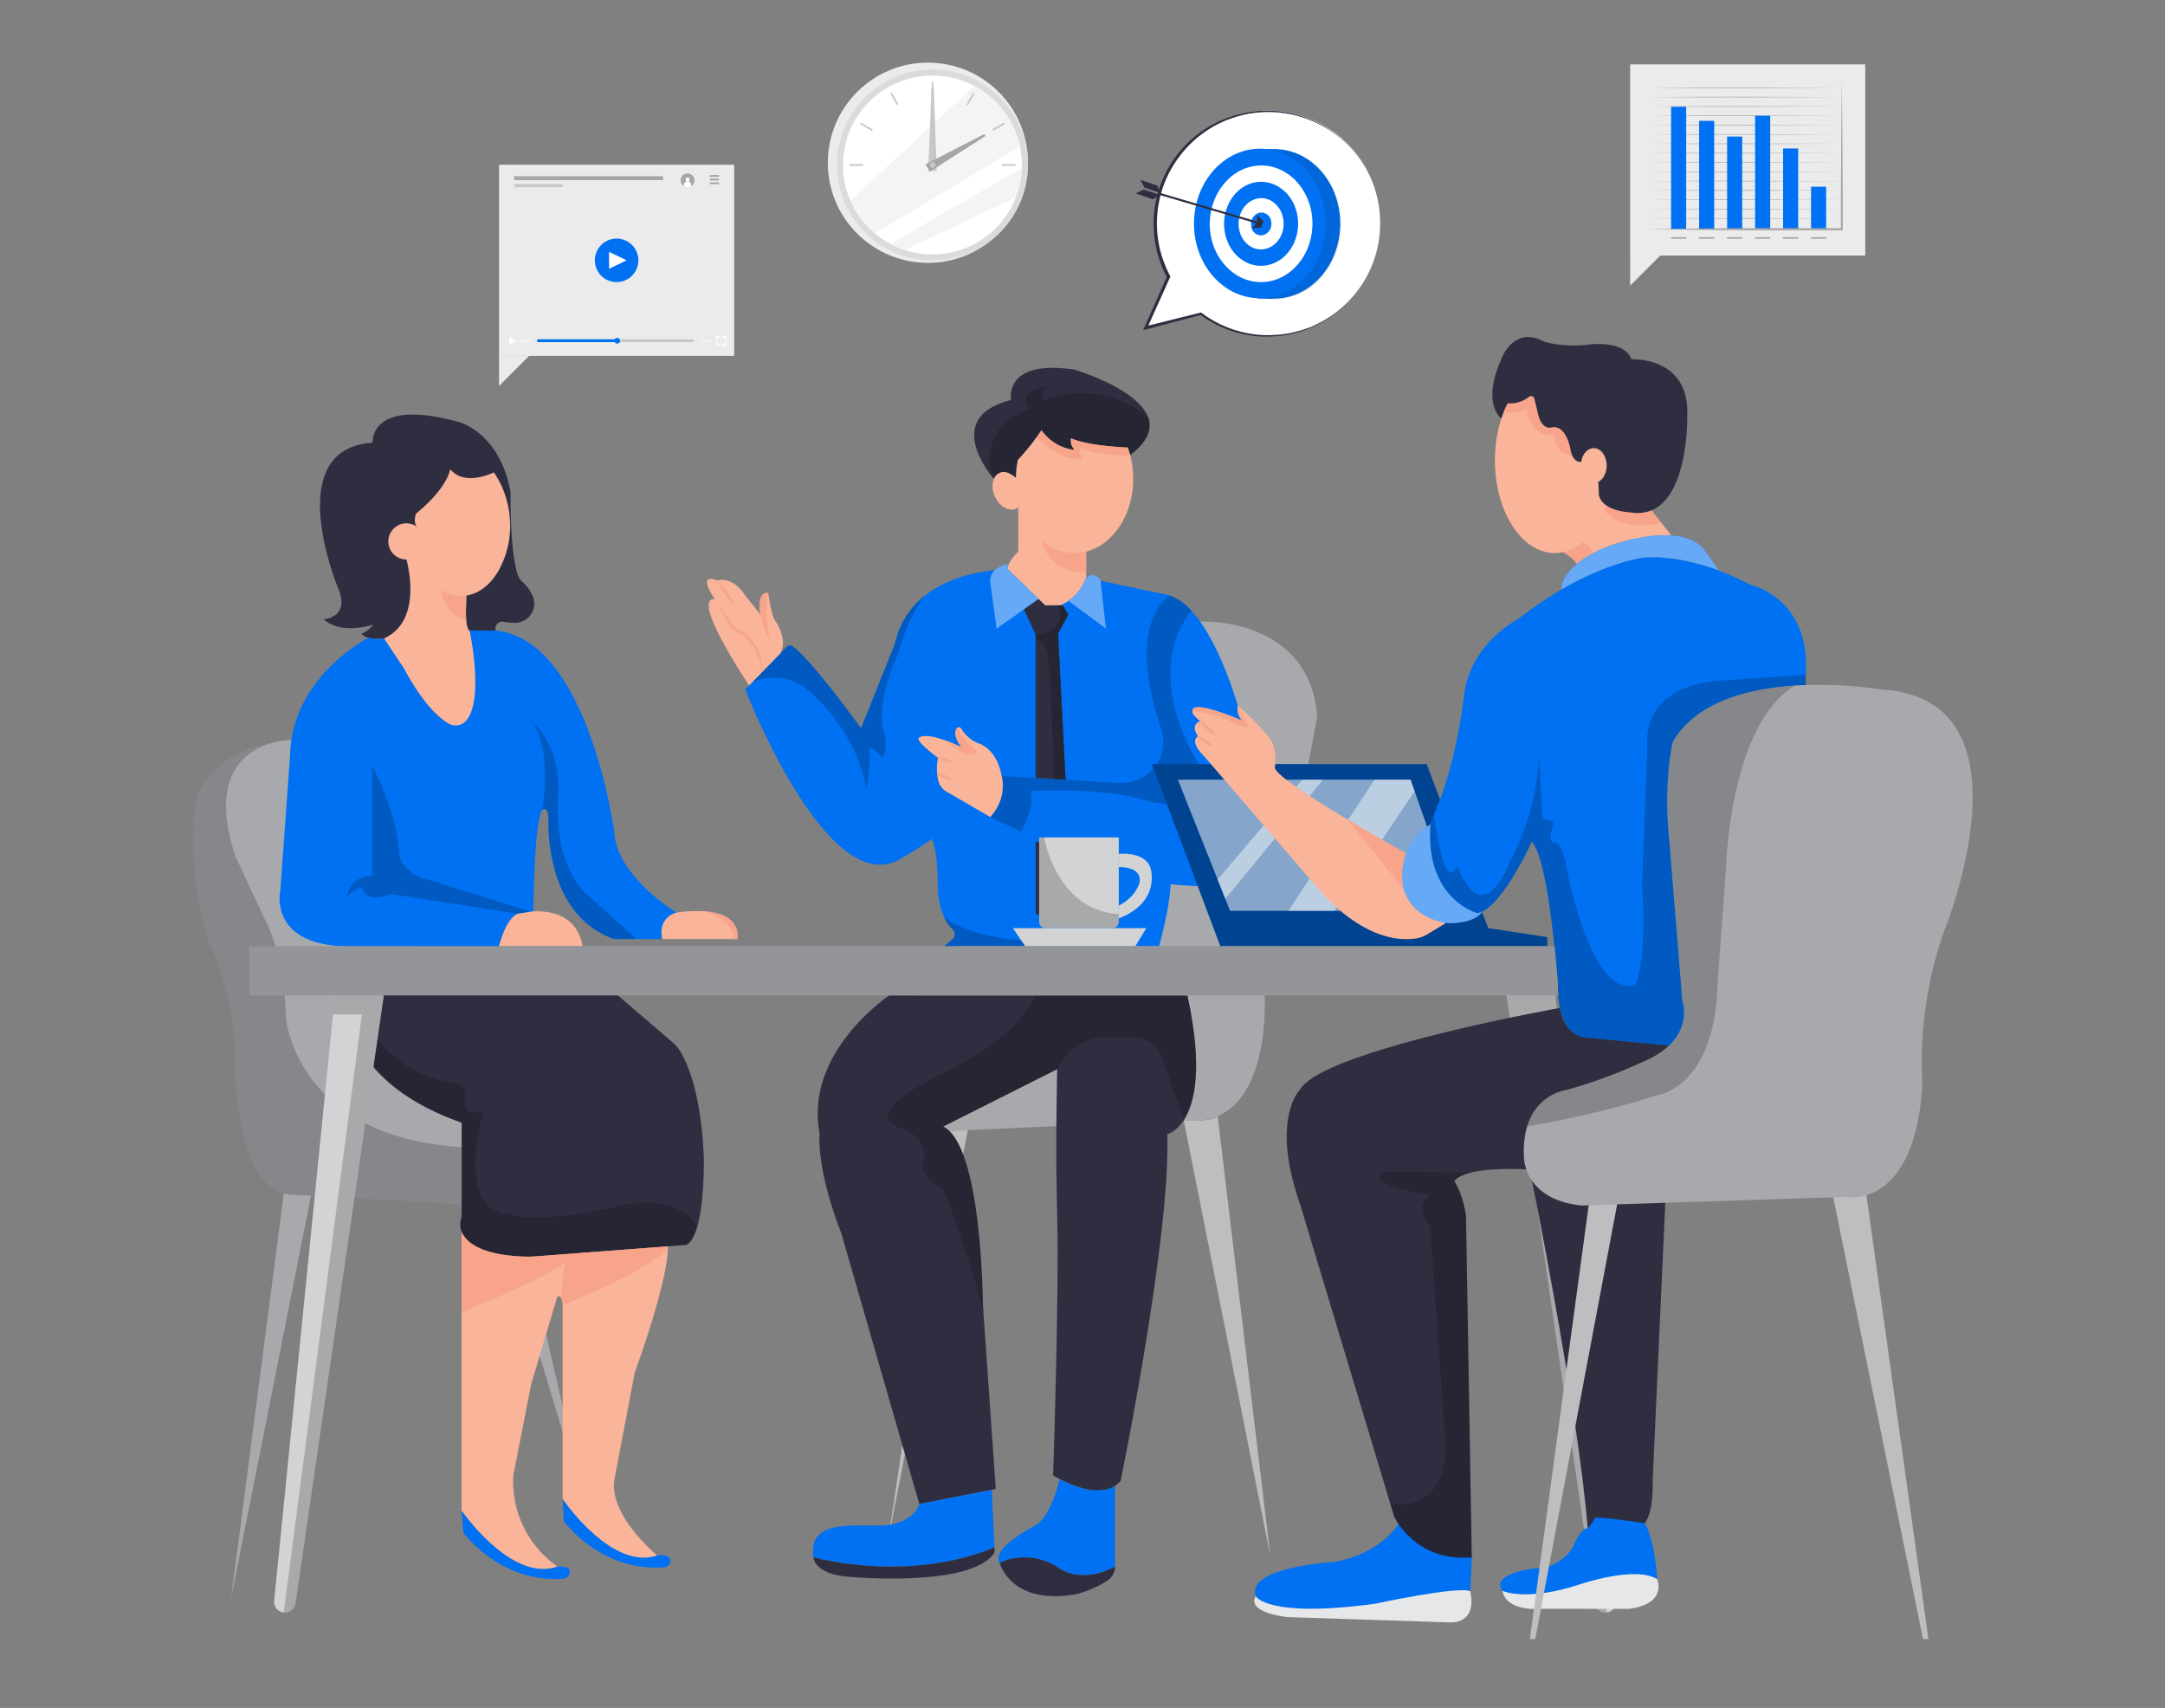  <!DOCTYPE svg PUBLIC "-//W3C//DTD SVG 1.1//EN" "http://www.w3.org/Graphics/SVG/1.1/DTD/svg11.dtd">
<svg id="b9f62c1d-cda9-45a0-89e2-988caa3d4e2e" data-name="Layer 1" xmlns="http://www.w3.org/2000/svg" width="865.76" height="682.89" viewBox="0 0 865.76 682.89">
<rect x="0" y="0" width="865.76" height="682.89" fill="#808080" stroke="none"/>
<defs>
<style xmlns="http://www.w3.org/1999/xhtml">*, ::after, ::before { box-sizing: border-box; }
img, svg { vertical-align: middle; }
</style>
<style xmlns="http://www.w3.org/1999/xhtml">*, body, html { -webkit-font-smoothing: antialiased; }
img, svg { max-width: 100%; }
</style>
</defs>
<path d="M153.54,255.25s13.32-8.88,6.28-34.92l31.88,8.37-5.19,9.4v10.22s.18,3,1.24,3.8l7.42,32.69-7.79,8.08-35.06-9.09s-.72-6.92.72-10.1S153.54,255.25,153.54,255.25Z" fill="#f9b499"/>
<polygon points="235.11 605.84 195.72 475.79 205.01 475.79 235.11 605.84" fill="#a7a9ac"/>
<polygon points="114.35 470.59 92.43 638.91 125.87 470.59 114.35 470.59" fill="#a7a9ac"/>
<path d="M195.73,426v56.1l-4.62-.26L119.3,477.7c2.23.16,8,.55,8.47.61-.28,0-3.19-.16-11.27-.66-24.23-1.48-22.59-58-22.59-58a107.85,107.85,0,0,0-9.65-41.36c-8.55-23.52-6.69-46.92-6.69-46.92-2-25.55,22-32.84,33.28-34.85a.53.53,0,0,0,.12,0,51.4,51.4,0,0,1,5.53-.71l6.4,12.76Z" fill="#a7a9ac"/>
<path d="M191.11,481.84,119.3,477.7c2.23.16,8,.55,8.47.61-.28,0-3.19-.16-11.27-.66-24.23-1.48-22.59-58-22.59-58a107.85,107.85,0,0,0-9.65-41.36c-8.55-23.52-6.69-46.92-6.69-46.92-2-25.55,22-32.84,33.28-34.85-10,2.21-28.57,11-16.56,46.21l13.37,28.57s6.31,13.42,6.69,35.72c0,0,3.78,47.55,70.27,51.64l6.49,7.8Z" opacity="0.2"/>
<path d="M473.35,447.93,508,622.13,486.93,446.27S483.77,448.88,473.35,447.93Z" fill="#bcbec0"/>
<polygon points="387.01 451.86 355.12 616.09 379.61 452.2 387.01 451.86" fill="#bcbec0"/>
<path d="M479.89,248.51s43.74-2.19,46.87,38L505.7,398s3.45,54.12-32.35,49.92l-93.74,4.27L371,454.73l-18.14-23.64,16.49-36.28Z" fill="#a7a9ac"/>
<path d="M473.35,447.93c-3.14,4.8-6.59,5.59-6.59,5.59,1.55,40.39-18.63,138.56-18.63,138.56-8.19,9.83-27-2.18-27-2.18s2.45-73.15,1.64-102.64,0-59.76,0-59.76l-45.59,22.92c15.57,7.64,15.84,70.69,15.84,70.69l.24,3.54h0l4.94,70.69-30.58,6L336.49,493.27c-10.37-26.47-8.73-40.13-8.73-40.13C321.48,420.67,355.59,398,355.59,398H474.84C481.28,427.46,477.6,441.4,473.35,447.93Z" fill="#2f2e41" data-secondary="true"/>
<path d="M473.35,447.93l-7.73-22.87c-4.24-13.86-18.23-10-18.23-10-17.84-3.46-24.64,12.44-24.64,12.44l-45.59,22.92c15.57,7.64,15.84,70.69,15.84,70.69l.24,3.54c-4.67-19.64-15.71-48.82-15.71-48.82-12.59-6.83-7.71-13.46-7.71-13.46-.37-8.85-9.22-11.15-9.22-11.15-18.85-6.15,16.93-22.31,16.93-22.31,31.15-15,36.59-30.9,36.59-30.9h60.72C481.28,427.46,477.6,441.4,473.35,447.93Z" opacity="0.2"/>
<path d="M501.3,349.18c-6.06,7.79-33.19,4.33-33.19,4.33-.28,9.23-4.6,24.82-4.6,24.82h-86l3.27-2.66a2.76,2.76,0,0,0,.16-4.14c-6.48-6.09-5.94-18.22-5.94-18.22-.19-14.23-2.3-17.88-2.3-17.88a155.91,155.91,0,0,1-14.23,8.85C329.64,357.55,298,275.61,298,275.61l2.8-2.87,13.67-14a2,2,0,0,1,2.67-.2c8,6,27.17,32.66,27.17,32.66l13.6-34A32.74,32.74,0,0,1,370,238.05c13.63-10.68,33-10.4,33-10.4L434.33,231l30.9,6.51a12.67,12.67,0,0,1,2.41.53,20.79,20.79,0,0,1,8.79,6.14c11.69,12.71,18.81,38.92,18.81,38.92C507.94,322.06,501.3,349.18,501.3,349.18Z" fill="#0071f2" data-primary="true"/>
<path d="M407.18,202.84v17.68s-4.73,4.54-4.14,7.14l14.88,14.39H424a19,19,0,0,0,10.34-11V220.56l-26.46-18.37Z" fill="#f9b499"/>
<path d="M403.44,225.45s-7.87,1-7.46,7.23l2.55,18.65,16.78-11.8L403,227.65S402.32,227.33,403.44,225.45Z" fill="#0071f2" data-primary="true"/>
<path d="M427.24,240.24l15,11.09-2.14-19.11s-1.74-4.13-5.75-1.21A18.63,18.63,0,0,1,427.24,240.24Z" fill="#0071f2" data-primary="true"/>
<g opacity="0.4">
<path d="M403.44,225.45s-7.87,1-7.46,7.23l2.55,18.65,16.78-11.8L403,227.65S402.32,227.33,403.44,225.45Z" fill="#fff"/>
<path d="M427.24,240.24l15,11.09-2.14-19.11s-1.74-4.13-5.75-1.21A18.63,18.63,0,0,1,427.24,240.24Z" fill="#fff"/>
</g>
<polygon points="409.45 243.65 414.13 253.74 414.1 311.03 426.12 311.74 423.12 253.31 427.24 245.74 424.98 242.05 423.98 242.05 417.92 242.05 415.31 239.53 409.45 243.65" fill="#2f2e41" data-secondary="true"/>
<path d="M422,242.05s2.85,1.55,1.71,5.69c0,0-1.43,5.71-9.56,6v2.14s5.28-2.14,5.71,15.7l1.83,39.9,4.45.26-3-58.43,4.12-7.57L425,242.05Z" opacity="0.2"/>
<path d="M358.47,263.13c-7.75,17.17-5.58,27.28-5.58,27.28,2.88,8.24,0,12.57,0,12.57-3.23-3.4-5.23-4.1-5.23-4.1a64,64,0,0,1-1.18,16.34c-4.47-23.87-22.34-38.33-22.34-38.33a21.34,21.34,0,0,0-23.3-4.15l13.67-14a2,2,0,0,1,2.67-.2c8,6,27.17,32.66,27.17,32.66l13.6-34A32.74,32.74,0,0,1,370,238.05C363.21,245.88,358.47,263.13,358.47,263.13Z" opacity="0.2"/>
<ellipse cx="429.72" cy="191.45" rx="23.45" ry="29.68" fill="#f9b499"/>
<ellipse cx="403.04" cy="196.21" rx="5.68" ry="7.87" transform="translate(-45.19 191.08) rotate(-25.3)" fill="#f9b499"/>
<path d="M459.72,170.1c0,3.63-2.19,7.6-7.78,11.83l-1-3s-15.47-.51-22.68-3.69a5.2,5.2,0,0,0,1.42,4.62A18.66,18.66,0,0,1,416.48,172,98.89,98.89,0,0,1,407,183.88a31.57,31.57,0,0,0-.77,7.13s-3.8-3.55-6.6-1.92a3.67,3.67,0,0,0-2.19,2.36s-21.69-24.32,6.88-31.53c0,0-3.22-16.44,25.36-12.12,0,0,24.91,7.35,29.33,18.84A9.55,9.55,0,0,1,459.72,170.1Z" fill="#2f2e41" data-secondary="true"/>
<path d="M414.57,174.76s8.54,9.62,18.6,8.75c0,0-2.26-1.91-1.19-4.35a51.26,51.26,0,0,0,20,2.77s-.61-2.11-1-3c0,0-14.89-.42-22.68-3.69a6.43,6.43,0,0,0,1.42,4.62s-7.44.1-13.25-7.79Z" fill="#f7a48b"/>
<path d="M459.72,167.17v2.93c0,3.63-2.19,7.6-7.78,11.83l-1-3s-15.47-.51-22.68-3.69a5.2,5.2,0,0,0,1.42,4.62A18.66,18.66,0,0,1,416.48,172,98.89,98.89,0,0,1,407,183.88a31.57,31.57,0,0,0-.77,7.13s-3.8-3.55-6.6-1.92a3.67,3.67,0,0,0-2.19,2.36s-8.56-19.4,14.38-27.95c0,0-6.92-6.92,7.58-9.2,0,0-3.91,2.28-2.38,5.85,0,0,21.67-9.63,42,6.49C459.28,166.81,459.49,167,459.72,167.17Z" opacity="0.2"/>
<path d="M417,216.36s.67,11.83,17.34,12.63v-8.43A19.14,19.14,0,0,1,417,216.36Z" fill="#f7a48b"/>
<path d="M601.56,392.06l36.18,249a4.31,4.31,0,0,0,4.26,3.69h0a4.3,4.3,0,0,0,4.28-4.73L622.77,405.6l-1.11-11Z" fill="#d1d3d4"/>
<path d="M601.56,392.06l36.18,249a4.31,4.31,0,0,0,4.26,3.69h.46L611.19,405.6h11.58l-1.11-11Z" opacity="0.2"/>
<path d="M616.63,643.24s-14.16,1.55-15.81-7.18l53.09-12,8.73,7.32s4.48,9.89-11.33,11.9Z" fill="#e6e7e8"/>
<path d="M502.15,638.21s-4.68,6,12.39,8.35l65.39,2.13s10.89.91,8-12.48l-14.34-7.7s-46.72,2.92-47.25,3.72S502.15,638.21,502.15,638.21Z" fill="#e6e7e8"/>
<path d="M559.25,609.3s-6.4,11.51-25.51,15.23c0,0-35.58,1.88-31.59,13.68,0,0,4.51,8.88,47.78,3,0,0,33.19-7.16,38-5l.65-13.54L571.17,607Z" fill="#0071f2" data-primary="true"/>
<path d="M481.38,314.27c-.86,11.25-22.49,6.05-22.49,6.05-17-5.76-46.75-4-46.75-4,1.74,7.21-4,16.15-4,16.15L396,326.68s7.07-6.64,4.56-16.45L446.62,313a18.72,18.72,0,0,0,10.53-2.37,16.49,16.49,0,0,0,4.89-4.27,16.17,16.17,0,0,0,2.21-15.05c-3.81-11.11-12.11-40.94,3.39-53.22a20.79,20.79,0,0,1,8.79,6.14c-20.55,26.56,2.94,61.14,2.94,61.14Z" opacity="0.2"/>
<polygon points="460.61 305.52 488.02 378.33 618.73 378.33 618.73 374.71 595.09 371.09 570.52 305.52 460.61 305.52" fill="#0071f2" data-primary="true"/>
<polygon points="460.61 305.52 488.02 378.33 618.73 378.33 618.73 374.71 595.09 371.09 570.52 305.52 460.61 305.52" opacity="0.4"/>
<polygon points="471.03 311.74 491.91 364.17 582.5 364.17 564.07 311.74 471.03 311.74" fill="#fff" opacity="0.52"/>
<polygon points="486.93 351.67 520.77 311.74 529.07 311.74 490.01 359.4 486.93 351.67" fill="#fff" opacity="0.45"/>
<polygon points="515.25 364.17 549.64 311.74 564.07 311.74 565.68 316.33 533.67 364.17 515.25 364.17" fill="#fff" opacity="0.45"/>
<path d="M578.07,369.14l-7.23,4.39a12.33,12.33,0,0,1-4.58,1.69c-21.53,3.11-40-20.94-40-20.94l-44.83-52c-6.19-6.19-2.34-7.9-2.34-7.9-3.42-4.92.85-6,.85-6-4.27-3.62-3-4.05-3-4.05-.63-5.12,19.91,3.82,19.91,3.82a6.67,6.67,0,0,1-1.85-6.09,152.88,152.88,0,0,1,12,12.08c4.27,5.13,2.78,12.81,2.78,12.81.86,5.54,52.57,34.33,52.57,34.33l9.53,17.53Z" fill="#f9b499"/>
<polygon points="561.45 355.71 538.89 327.75 562.34 341.32 565.68 355.71 561.45 355.71" fill="#f7a48b"/>
<path d="M572.05,329.57s-12.74,6.9-11.14,23.41c0,0,.71,13.68,18.29,16.16,0,0,10.45.36,13.57-4.7l-13.39-10.75-4.8-16Z" fill="#0071f2" data-primary="true"/>
<path d="M572.05,329.57s-12.74,6.9-11.14,23.41c0,0,.71,13.68,18.29,16.16,0,0,10.45.36,13.57-4.7l-13.39-10.75-4.8-16Z" fill="#fff" opacity="0.4"/>
<polygon points="414.13 336.68 414.13 365.38 418.34 366.66 417.41 336.68 414.13 336.68" fill="#2f2e41" data-secondary="true"/>
<path d="M447.39,334.83v33.69a2.56,2.56,0,0,1-2.57,2.56h-26.7a2.57,2.57,0,0,1-2.57-2.56V334.83Z" fill="#d1d3d4"/>
<path d="M460.09,347.1c-2.14-6.85-12.7-5.71-12.7-5.71v5.29s9.56-.43,8.28,6.28c0,0-1.29,5.57-8.28,9.13v5.14C464.52,360.52,460.09,347.1,460.09,347.1Z" fill="#d1d3d4"/>
<polygon points="405.04 371.09 458.42 371.09 454 378.33 409.95 378.33 405.04 371.09" fill="#d1d3d4"/>
<path d="M447.39,365.48v3a2.56,2.56,0,0,1-2.57,2.56h-26.7a2.57,2.57,0,0,1-2.57-2.56V334.83h2S422.25,363.89,447.39,365.48Z" opacity="0.2"/>
<path d="M377.55,366.66s7.19,7.13,30.86,9.4l1.54,2.27H377.53l3.21-2.61a2.76,2.76,0,0,0,.08-4.21A11.54,11.54,0,0,1,377.55,366.66Z" opacity="0.2"/>
<path d="M397.68,618.65c-34.8,14.59-72.42,4-72.42,4-2.59-17.64,21.86-11,31.5-13.17s10.84-8.13,10.84-8.13l29-5.68Z" fill="#0071f2" data-primary="true"/>
<path d="M397.68,618.65v2.12c-9.17,14.35-58.78,9.64-58.78,9.64-13.41-1.17-13.64-7.76-13.64-7.76S362.88,633.24,397.68,618.65Z" fill="#2f2e41" data-secondary="true"/>
<path d="M445.89,594.07v32.3c-14.58,7.7-23.27,0-23.27,0-12.24-7.35-22.83-1.47-22.83-1.47-4-6,15.06-15.42,15.06-15.42,6.11-5.16,8.92-18.08,8.92-18.08C439.28,599.67,445.89,594.07,445.89,594.07Z" fill="#0071f2" data-primary="true"/>
<path d="M445.89,626.37a6.65,6.65,0,0,1-3.07,5.61,41.92,41.92,0,0,1-12.68,5.48c-26.1,4.47-30.35-12.56-30.35-12.56s10.59-5.88,22.83,1.47C422.62,626.37,431.31,634.07,445.89,626.37Z" fill="#2f2e41" data-secondary="true"/>
<path d="M621.7,219.05s6.4,2.55,9,6.4c0,0,12-11.1,37.56-11.52l-9.39-11.74-17.92-10.74Z" fill="#f9b499"/>
<path d="M639.3,197.71s.14,15.74,25.17,11.53l-5.64-7.05Z" fill="#f7a48b"/>
<path d="M621.7,219.05s8.77-6.94,14,0l1.48,2.08a41.76,41.76,0,0,0-6.57,4.32S628.15,221.53,621.7,219.05Z" fill="#f7a48b"/>
<path d="M687.44,228.15c-18.14-6.79-30.28-5.19-30.28-5.19s-13.45,1.58-32.71,12.79c-.14-1-.2-5,6.21-10.31,0,0,6.76-6.69,23.7-10.12,0,0,18.91-4.81,26.69,3.89Z" fill="#0071f2" data-primary="true"/>
<path d="M687.44,228.15c-18.14-6.79-30.28-5.19-30.28-5.19s-13.45,1.58-32.71,12.79c-.14-1-.2-5,6.21-10.31,0,0,6.76-6.69,23.7-10.12,0,0,18.91-4.81,26.69,3.89Z" fill="#fff" opacity="0.4"/>
<path d="M722.28,265.66l-.17,4.18-.23,5.27-4.69,111.48L675.9,417.74l-1,.77h-8.47l-30.78-3.46s-11,2-12.52-17.05c-.12-1.38-.17-2.88-.17-4.49,0,0-.45-6.52-1.36-15.19C620,363,617,341,612.56,336.58c0,0-12.69,27.7-21.93,28.47,0,0-20.87-5.59-18.58-35.48a7.27,7.27,0,0,1,.73-2.63l.65-1.37c2.63-5.76,8.8-21.47,12.13-48.05,2.57-20.48,21.57-30,21.57-30a149.52,149.52,0,0,1,17.32-11.8C643.71,224.54,657.16,223,657.16,223s12.14-1.6,30.28,5.19a104.21,104.21,0,0,1,12.41,5.6S721.85,238.27,722.28,265.66Z" fill="#0071f2" data-primary="true"/>
<path d="M722.28,273.87l-.41,1.24-46,142.64-1,.77h-8.47l-30.78-3.46s-12.7,2.31-12.7-21.55c0,0-3.46-50-10.38-56.92,0,0-12.69,27.69-21.93,28.46,0,0-20.87-5.59-18.58-35.48a7.08,7.08,0,0,1,.73-2.62c.17-.36.39-.82.64-1.37,0,0,4.11,32.95,9.32,20.46,0,0,9,26.86,20.61-.63a99.51,99.51,0,0,0,12.09-43.75l1.46,26a26.67,26.67,0,0,1,4.57.84s-3.12,8.33,0,8.53c0,0,3.13-.83,4.8,8.75,0,0,9.37,53.12,27.49,48.12,0,0,5-6.66,2.92-40.82l2.14-55.58s-3.55-22.79,29.1-25.39l34.18-2.3Z" opacity="0.2"/>
<path d="M494.62,289.71a44,44,0,0,0-17.72-5.33c-.63-5.12,19.91,3.82,19.91,3.82a6.67,6.67,0,0,1-1.85-6.09c1,3.22,4.14,7.6,4.14,7.6C499.74,292.28,494.62,289.71,494.62,289.71Z" fill="#f7a48b"/>
<path d="M479.89,288.43a13.95,13.95,0,0,1,6.44,5.61,13.95,13.95,0,0,1-6.44-5.61Z" fill="#f7a48b"/>
<path d="M479,294.41a9.34,9.34,0,0,1,3.45,1.45,9.22,9.22,0,0,1,2.71,2.58,9.51,9.51,0,0,1-3.45-1.45A9.75,9.75,0,0,1,479,294.41Z" fill="#f7a48b"/>
<path d="M666.47,469,660.91,591.4c.46,21.76-7,19.2-7,19.2l-19,.42c-4.18-50.46-23.19-143.43-23.19-143.43-12-.59-19.23.18-23.6,1.27h0c-5.78,1.42-6.53,3.38-6.53,3.38,3.7,6,4.63,13.9,4.63,13.9l2.31,136.53c-22.72,2-31.07-16.39-31.07-16.39L556,601.35,519.9,481.51c-12.06-34.32,0-45.92,0-45.92C529.18,419.82,623.8,403,623.8,403c2.26,12.86,11.84,12,11.84,12l35.48,3.46Z" fill="#2f2e41" data-secondary="true"/>
<path d="M588.54,622.67c-22.72,2-31.07-16.39-31.07-16.39L556,601.35s24.47,4.59,21.82-27.26l-5.94-84.43s-7.25-5.83,0-11.94c0,0-26.72-3.72-18.48-9,0,0,2.11-.53,15.66,0l19.08.17c-5.78,1.42-6.53,3.38-6.53,3.38,3.7,6,4.63,13.9,4.63,13.9Z" opacity="0.2"/>
<path d="M634.93,611s-2.73-.45-6,7.81c0,0-5.43,8.73-15.34,8.26,0,0-17.94,2.12-12.74,9,0,0,9.43,4.48,30.91-2.6,0,0,21.94-7.55,30.91-2.12,0,0-.62-14.47-4.91-22.34,0,0-20.1-3-20.1-2S634.93,611,634.93,611Z" fill="#0071f2" data-primary="true"/>
<polygon points="732.49 475.73 768.99 655.35 771.16 655.35 745.5 471.75 732.49 475.73" fill="#bcbec0"/>
<polygon points="635.99 476.81 611.77 655.35 613.94 655.35 647.91 475.01 635.99 476.81" fill="#bcbec0"/>
<ellipse cx="183.63" cy="209.25" rx="20.3" ry="29.03" transform="translate(-10.64 9.84) rotate(-2.98)" fill="#f9b499"/>
<path d="M149,177s-1.51-18.31,34.66-8.2c0,0,16.18,4.1,20.51,27.95,0,0-.41,22.92,2.82,32.91a6.87,6.87,0,0,0,1.86,2.93,17,17,0,0,1,4.36,6.17A7.68,7.68,0,0,1,205.87,249a27.72,27.72,0,0,1-5.1-.47s-2.89,0-2.65,3.62H187.76s-1.36-.49-1.45-7.23l.2-6.79s12.07-.77,16.72-20.08a38,38,0,0,0-5.71-29.19s-11.69,5.94-17.47-1.28c0,0-1,7.47-13.73,17.83,0,0-1.25,3.46.49,5.28l-4.28,13.06s7.16,24.3-9,31.53c0,0-6.75,1-8.92-1.93a10.32,10.32,0,0,0,4.58-3.61s-12.77,4.33-19.76-2.17c0,0,11.09-.48,5.55-13C135,234.53,112.11,179.36,149,177Z" fill="#2f2e41" data-secondary="true"/>
<path d="M264.86,375.47H245.58c-28.43-9.88-26.25-48.18-26.25-48.18-.25-5.31-2.41-3.61-2.41-3.61-3.38,4.57-3.62,40.71-3.62,40.71l-6.27,1c-4.82,1.45-7.47,13-7.47,13H141.12c-34.46.47-29-22.6-29-22.6L116,302c.71-31.56,31.37-47,31.37-47s1.71.77,6.2.29l8,12c7.54,14.12,14,19.7,17.5,21.84a5.7,5.7,0,0,0,7-.63c7.84-7.8,1.75-36.38,1.75-36.38h10.37c37.11,3.46,47.46,80.47,47.46,80.47.73,17.58,24.81,32.29,24.81,32.29C262.45,367.51,264.86,375.47,264.86,375.47Z" fill="#0071f2" data-primary="true"/>
<path d="M176.21,235.84a16.62,16.62,0,0,0,10.3,2.26l-.2,6.79s0,2.26.2,3.43C186.51,248.32,178.59,246.92,176.21,235.84Z" fill="#f7a48b"/>
<path d="M148.81,350.19v-44s9.26,17,10.69,33.4c0,0-.78,9.52,12.79,12.39l39.88,12.55-5.14.79-50.79-7.86s-9.78,4.57-11.48-2.87c0,0-4.43,1.44-6,4.18C138.76,358.8,139.54,350.19,148.81,350.19Z" opacity="0.2"/>
<path d="M254.53,375.47h-8.95c-28.43-9.88-26.25-48.18-26.25-48.18-.25-5.31-2.41-3.61-2.41-3.61s4.62-27.24-5.6-36.33c.71.5,12.42,8.87,12,29.35,0,0-3.62,29.17,13.28,42.66Z" opacity="0.2"/>
<path d="M294.86,375.47h-30c-2-8.6,5.53-10.59,5.53-10.59a55.4,55.4,0,0,1,11-.54h0C297.13,365.36,294.86,375.47,294.86,375.47Z" fill="#f9b499"/>
<path d="M294.86,375.47h-1.54c.68-7.43-11.14-10.92-11.86-11.12C297.13,365.36,294.86,375.47,294.86,375.47Z" fill="#f7a48b"/>
<path d="M213.3,364.39c18.71-.78,19.63,13.94,19.63,13.94H199.56s2.36-10.52,7.47-13Z" fill="#f9b499"/>
<path d="M281.46,463.82c0,13.41-1.16,21.53-2.57,26.44-2.07,7.17-4.63,7.52-4.63,7.52l-62.94,4.75c-33.39-1-26.7-16-26.7-16V448.89c-62.49-22.08-44.34-69.43-44.34-69.43l43.65,8.3L247.09,398l21.76,18.66a14.9,14.9,0,0,1,3,3.44C281.17,435.14,281.46,463.82,281.46,463.82Z" fill="#2f2e41" data-secondary="true"/>
<path d="M263.73,622.73C244.37,628.51,225,599.31,225,599.31V521.89c0-2.33-.67-3.22-1.24-3.55a.69.69,0,0,0-1,.44l-10.34,34.68-7.14,36.34a41.51,41.51,0,0,0,17.59,36.53l.07,0c-18.07,6.58-37.8-21.5-38.35-22.3h0V492.57c4.09,10.39,26.7,10,26.7,10l55.82-4.22c0,14.46-13.27,50.4-13.27,50.4l-8.14,42.79C243.36,606.43,263.73,622.73,263.73,622.73Z" fill="#f9b499"/>
<path d="M184.62,524.65s35.67-14.31,41.26-20.08l-1.65,14.15s.79.75.79,3.17c0,0,39.63-16.09,42.12-23.57l-52.44,4s-24.63,1.67-30.08-9.72Z" fill="#f7a48b"/>
<path d="M225.34,631.2c-25.28,2-40.1-18.46-40.1-18.46l-.62-8.68h0c.55.8,20.28,28.88,38.35,22.3,3.89-.21,4.88,1,4.91,2.18A2.73,2.73,0,0,1,225.34,631.2Z" fill="#0071f2" data-primary="true"/>
<path d="M265.54,626.63c-25.28,2-40.1-18.45-40.1-18.45l-.37-8.69h0c.55.8,20,28.89,38.1,22.3,3.89-.21,4.89,1,4.91,2.18A2.72,2.72,0,0,1,265.54,626.63Z" fill="#0071f2" data-primary="true"/>
<path d="M278.89,490.26c-2.07,7.17-4.63,7.52-4.63,7.52l-62.94,4.75c-33.39-1-26.7-16-26.7-16V448.89c-65.19-23.14-43.5-70.57-43.5-70.57s-5.21,45.08,39,54.74c0,0,6.69-.77,5.94,6.31,0,0-2.22,7.07,7.07,5.21,0,0-11.53,39.76,10.39,40.88,0,0,11.51,4.39,44.59-3.36C248.11,482.1,269.9,476.49,278.89,490.26Z" opacity="0.2"/>
<path d="M154.35,392.06l-36.18,249a4.31,4.31,0,0,1-4.26,3.69h0a4.3,4.3,0,0,1-4.28-4.73L133.15,405.6l1.1-11Z" fill="#d1d3d4"/>
<path d="M154.35,392.06l-36.18,249a4.31,4.31,0,0,1-4.26,3.69h-.46L144.72,405.6H133.15l1.1-11Z" opacity="0.2"/>
<path d="M312.09,261.21l-12.53,12.85s-23.62-35.1-13.75-34.53c0,0-7.53-10.73.94-7.43,0,0,5.87-2.21,11.29,6l6.1,7.66a0,0,0,0,1,0,0s-1.87-9.17,3.07-8.7c0,0,1.17,9.26,3,11.44C310.27,248.48,315.09,255.52,312.09,261.21Z" fill="#f9b499"/>
<path d="M287.22,242.05c2.33,2.9,4.52,5.9,6.62,8.95l-.3-.24a17,17,0,0,1,4.89,2.92,17.5,17.5,0,0,1,3.7,4.3,17.08,17.08,0,0,1,2.15,5.19,19.91,19.91,0,0,1,.5,5.53c-.19-.91-.29-1.81-.5-2.7s-.43-1.76-.77-2.6a20.42,20.42,0,0,0-2.39-4.76,18.7,18.7,0,0,0-3.55-3.93,18.08,18.08,0,0,0-4.44-2.81l-.21-.1-.09-.14C290.86,248.52,289,245.33,287.22,242.05Z" fill="#f7a48b"/>
<path d="M286.75,232.09a25.24,25.24,0,0,1,4.08,4.59,24.61,24.61,0,0,1,3,5.37,24.59,24.59,0,0,1-4.08-4.59A25,25,0,0,1,286.75,232.09Z" fill="#f7a48b"/>
<path d="M307.92,255.38c-2.59-1.89-3.77-9.64-3.77-9.64s-1.87-9.17,3.07-8.7C305.33,245.74,307.92,255.38,307.92,255.38Z" fill="#f7a48b"/>
<path d="M396,326.68l-17.44-10.13a7.13,7.13,0,0,1-3.39-4.54,21.24,21.24,0,0,1-.06-9s-9-6.54-7.68-8c0,0,1.8-2.28,11.22,1.26h0c1.73.64,3.69,1.49,5.95,2.55-.28-.34-3.95-4.81-1.95-7.63a.72.72,0,0,1,.33-.29,1,1,0,0,1,1.38.38,14.24,14.24,0,0,0,7.1,6s7.16,2,9.09,13C400.54,310.23,403.19,318.71,396,326.68Z" fill="#f9b499"/>
<path d="M389.94,301.29c-4.9,1.81-11-4.7-11.3-5.07,1.73.64,3.69,1.49,5.95,2.55-.28-.34-3.95-4.81-1.95-7.63a.72.72,0,0,1,.33-.29c1.15,3.65,4.8,7.1,4.8,7.1C391.61,300.28,389.94,301.29,389.94,301.29Z" fill="#f7a48b"/>
<path d="M375.22,303a6.71,6.71,0,0,1,3.12.33,6.55,6.55,0,0,1,2.7,1.6,6.6,6.6,0,0,1-3.12-.32A6.82,6.82,0,0,1,375.22,303Z" fill="#f7a48b"/>
<ellipse cx="621.7" cy="184.1" rx="23.9" ry="37.03" fill="#f9b499"/>
<path d="M601.37,164.5s5.77,1.82,9.08-1.21c0,0,1.73,12.31,11.25,10.38,0,0-.38,8.3,7,8.38l3.5-15.88-10.48-9.42-15.1,1.92-3.7,2.57A17.07,17.07,0,0,0,601.37,164.5Z" fill="#f7a48b"/>
<path d="M602.9,161.24a30.51,30.51,0,0,0-2.51,6.08s-8.13-5.57,0-23.85c0,0,4.86-13.46,17-6.92,0,0,6.73,2.31,16.93,1.35,0,0,15-2.5,18.08,5.77,0,0,23.27-1.35,22.31,22.5,0,0,1,42.89-23.08,38.66,0,0-11-.38-12.31-7.12,0,0,.57-11.64-4.81-13.61,0,0-4.81,2.84-6.35-3.7,0,0-1.54-11.15-8.08-9.42,0,0-3.65.77-5-5.39l-1.51-6.19a1.35,1.35,0,0,0-2.17-.72A12,12,0,0,1,602.9,161.24Z" fill="#2f2e41" data-secondary="true"/>
<ellipse cx="637.33" cy="186.15" rx="5.15" ry="6.98" fill="#f9b499"/>
<path d="M777.12,373.12a159.11,159.11,0,0,0-8.38,60.53c-3.06,50.62-30.84,44.91-30.84,44.91L632.45,482c-22.82-2.31-23-18.85-23-18.85a36,36,0,0,1,1.25-12.79c4-13.06,15.48-14.48,15.48-14.48a200.05,200.05,0,0,0,30.3-11.1c22.06-9,16.29-24.64,16.29-24.64l-5.33-65.48c-2.28-22.84,1.52-38.07,1.52-38.07,9.4-16.09,30.36-21.3,48.86-22.49A164.27,164.27,0,0,1,752,275.65C816.05,279.17,777.12,373.12,777.12,373.12Z" fill="#a7a9ac"/>
<path d="M717.85,274.1c-26.05,15.38-27.59,72.1-27.59,72.1l-3.46,47.7c-1.14,41.93-25,44.23-25,44.23-18,6-39.87,10.26-51.07,12.23,4-13.06,15.48-14.48,15.48-14.48a200.05,200.05,0,0,0,30.3-11.1c22.06-9,16.29-24.64,16.29-24.64l-5.33-65.48c-2.28-22.84,1.52-38.07,1.52-38.07C678.39,280.5,699.35,275.29,717.85,274.1Z" opacity="0.2"/>
<path d="M374.72,309.31a8.89,8.89,0,0,1,6.32,2.43,7.8,7.8,0,0,1-3.4-.59A7.92,7.92,0,0,1,374.72,309.31Z" fill="#f7a48b"/>
<path d="M623.12,398H99.64V378.32h522c.91,8.67,1.36,15.19,1.36,15.19C623,395.12,623,396.62,623.12,398Z" fill="#939598"/>
<circle cx="162.53" cy="216.48" r="7.24" fill="#f9b499"/>
<circle cx="371.06" cy="65.07" r="40.03" transform="translate(62.67 281.44) rotate(-45)" fill="#ebebeb"/>
<circle cx="372.89" cy="65.95" r="38.18" transform="translate(172.55 387.3) rotate(-68.09)" fill="#dbdbdb"/>
<circle cx="372.89" cy="65.97" r="35.77" fill="#fff"/>
<path d="M407.87,58.37c-16.29,9.87-43.08,26.07-58,35a35.86,35.86,0,0,1-9.78-13.15l49.5-45.87A35.84,35.84,0,0,1,407.87,58.37Z" fill="#ebebeb" opacity="0.5" style="isolation:isolate"/>
<path d="M408.65,67.27a35.3,35.3,0,0,1-2.37,11.62L361.66,100A38.46,38.46,0,0,1,356,97.58C369.51,89.73,394.14,75.56,408.65,67.27Z" fill="#ebebeb" opacity="0.5" style="isolation:isolate"/>
<rect x="372.55" y="32.78" width="0.69" height="5.43" fill="#c7c7c7"/>
<rect x="357.31" y="36.84" width="0.69" height="5.43" transform="translate(28.14 184.12) rotate(-30)" fill="#c7c7c7"/>
<rect x="346.15" y="48" width="0.69" height="5.43" transform="translate(129.33 325.43) rotate(-60)" fill="#c7c7c7"/>
<rect x="339.72" y="65.61" width="5.43" height="0.69" fill="#c7c7c7"/>
<rect x="400.65" y="65.61" width="5.43" height="0.69" fill="#c7c7c7"/>
<rect x="396.57" y="50.35" width="5.43" height="0.69" transform="translate(28.2 206.56) rotate(-30.02)" fill="#c7c7c7"/>
<rect x="385.41" y="39.21" width="5.43" height="0.69" transform="translate(159.98 356.02) rotate(-60.03)" fill="#c7c7c7"/>
<polygon points="373.42 35.24 374.6 68.37 371.19 68.33 372.5 35.23 373.42 35.24" fill="#c7c7c7"/>
<polygon points="394.06 54.4 371.76 68.64 370.14 65.65 393.63 53.59 394.06 54.4" fill="#a6a6a6"/>
<path d="M374.13,65.92A1.17,1.17,0,0,1,373,67.11a1.17,1.17,0,0,1,0-2.34h0A1.17,1.17,0,0,1,374.13,65.92Z" fill="#c7c7c7"/>
<g id="e541b7f9-29c2-4589-9f9d-03cb0ef0751d" data-name="freepik--Stats--inject-593">
<rect x="651.88" y="25.74" width="94.02" height="76.43" fill="#ebebeb"/>
<polygon points="663.99 102.1 651.88 114.19 651.88 102.18 663.99 102.1" fill="#ebebeb"/>
<path d="M698.9,35.28c-13.26,0-26.53,0-39.79-.12C672.37,35,685.64,35,698.9,35h39.73Z" fill="#a6a6a6"/>
<path d="M698.84,38.94c-13.26,0-26.52,0-39.78-.12,13.26-.12,26.52-.12,39.78-.12l39.79.12Z" fill="#a6a6a6"/>
<path d="M698.84,42.67c-13.26,0-26.52,0-39.78-.12,13.26-.12,26.52-.12,39.78-.12l39.79.12Z" fill="#a6a6a6"/>
<path d="M698.84,46.41c-13.26,0-26.52,0-39.78-.12,13.26-.12,26.52-.12,39.78-.12l39.79.12Z" fill="#a6a6a6"/>
<path d="M698.9,50.09c-13.26,0-26.53,0-39.79-.12,13.26-.13,26.53-.13,39.79-.13l39.73.18Z" fill="#a6a6a6"/>
<path d="M698.84,53.87c-13.26,0-26.52,0-39.78-.12,13.26-.12,26.52-.12,39.78-.12l39.79.12Z" fill="#a6a6a6"/>
<path d="M698.84,57.61c-13.26,0-26.52,0-39.78-.13,13.26-.12,26.52-.12,39.78-.12l39.79.12Z" fill="#a6a6a6"/>
<path d="M698.84,61.34c-13.26,0-26.52,0-39.78-.12,13.26-.12,26.52-.12,39.78-.12l39.79.12Z" fill="#a6a6a6"/>
<path d="M698.84,65.07c-13.26,0-26.52,0-39.78-.12,13.26-.12,26.52-.12,39.78-.12l39.79.12Z" fill="#a6a6a6"/>
<path d="M698.84,68.82c-13.26,0-26.52,0-39.78-.13,13.26-.12,26.52-.12,39.78-.12l39.79.12Z" fill="#a6a6a6"/>
<path d="M698.84,72.54c-13.26-.12-26.52,0-39.78-.12,13.26-.12,26.52-.12,39.78-.12l39.79.12Z" fill="#a6a6a6"/>
<path d="M698.84,76.27c-13.26,0-26.52,0-39.78-.12C672.32,76,685.58,76,698.84,76l39.79.12Z" fill="#a6a6a6"/>
<path d="M698.84,80c-13.26,0-26.52,0-39.78-.12,13.26-.12,26.52-.12,39.78-.12l39.79.12Z" fill="#a6a6a6"/>
<path d="M698.9,83.75c-13.26,0-26.53,0-39.79-.12,13.26-.13,26.53-.13,39.79-.13l39.73.11Z" fill="#a6a6a6"/>
<path d="M698.84,87.48c-13.26-.13-26.52,0-39.78-.13,13.26-.12,26.52-.12,39.78-.12l39.79.12Z" fill="#a6a6a6"/>
<rect x="668.25" y="42.68" width="6.03" height="49.02" fill="#0071f2" data-primary="true"/>
<rect x="679.46" y="48.32" width="6.03" height="43.38" fill="#0071f2" data-primary="true"/>
<rect x="690.66" y="54.6" width="6.03" height="37.11" fill="#0071f2" data-primary="true"/>
<rect x="701.85" y="46.28" width="6.03" height="45.41" fill="#0071f2" data-primary="true"/>
<rect x="713.04" y="59.36" width="6.03" height="32.34" fill="#0071f2" data-primary="true"/>
<rect x="724.22" y="74.66" width="6.03" height="17.05" fill="#0071f2" data-primary="true"/>
<path d="M736.68,47.21,736.8,62c.11,9.87.11,19.75.11,29.62v.44h-39.1l-19.35-.15-19.35-.27,19.35-.27,19.35-.14h38.71l-.39.45q0-14.81.12-29.62l.1-14.81.17-14.81Z" fill="#a6a6a6"/>
<rect x="724.24" y="94.83" width="6.03" height="0.63" fill="#a6a6a6"/>
<rect x="713.04" y="94.83" width="6.03" height="0.63" fill="#a6a6a6"/>
<rect x="701.85" y="94.83" width="6.03" height="0.63" fill="#a6a6a6"/>
<rect x="690.64" y="94.83" width="6.03" height="0.63" fill="#a6a6a6"/>
<rect x="679.46" y="94.83" width="6.03" height="0.63" fill="#a6a6a6"/>
<rect x="668.27" y="94.83" width="6.03" height="0.63" fill="#a6a6a6"/>
</g>
<g id="ae302ca1-24a7-49db-acda-3a6bf97b6e21" data-name="freepik--Target--inject-593">
<path d="M551.91,89.41a44.93,44.93,0,0,1-71.74,36.08l-22,5.63,9.17-20.5a45,45,0,1,1,84.58-21.21Z" fill="#fff"/>
<path d="M551.91,89.41A45.25,45.25,0,0,1,545.24,113a48.44,48.44,0,0,1-3.57,5.09,49.16,49.16,0,0,1-4.31,4.47,26.44,26.44,0,0,1-2.32,2l-2.47,1.88c-.82.63-1.75,1.11-2.61,1.68l-1.35.81c-.44.27-.93.47-1.34.7l-2.8,1.34-2.93,1.09a22.16,22.16,0,0,1-3,.92c-1,.24-2,.58-3,.74a44.31,44.31,0,0,1-6.19.74,38.24,38.24,0,0,1-6.24,0,45.31,45.31,0,0,1-23.17-8.63l.41.08-22.06,5.8-1.18.31.51-1.11,9.11-20.54V111a44.6,44.6,0,0,1-5.38-19.81A45.18,45.18,0,0,1,495.9,45.56,44.71,44.71,0,0,1,534.6,54,45.17,45.17,0,0,1,551.91,89.41Zm0,0a44.66,44.66,0,0,0-73.57-34,46.14,46.14,0,0,0-11.93,16,44.44,44.44,0,0,0,1.48,38.85l.15.28-.13.28-9.21,20.49-.69-.82L480.06,125l.23-.07.19.15a44.29,44.29,0,0,0,22.65,8.75,38.26,38.26,0,0,0,6.15.1,45.22,45.22,0,0,0,6.13-.66c1-.14,2-.47,3-.7a20.08,20.08,0,0,0,3-.86l2.92-1,2.79-1.35a12.87,12.87,0,0,0,1.34-.67l1.35-.79c.88-.56,1.79-1,2.63-1.63l2.49-1.85a26.48,26.48,0,0,0,2.34-2,48.82,48.82,0,0,0,4.31-4.44,52.37,52.37,0,0,0,3.58-5A45.12,45.12,0,0,0,551.91,89.41Z" fill="#2f2e41" data-secondary="true"/>
<ellipse cx="510" cy="89.6" rx="29.89" ry="26.34" transform="matrix(0.01, -1, 1, 0.01, 414.89, 598.61)" fill="#0071f2" data-primary="true"/>
<polygon points="504.57 59.59 510.76 59.71 509.08 119.49 502.87 119.35 504.57 59.59" fill="#0071f2" data-primary="true"/>
<g opacity="0.1">
<ellipse cx="510" cy="89.73" rx="29.89" ry="26.34" transform="translate(414.76 598.73) rotate(-89.38)"/>
<polygon points="504.57 59.72 510.76 59.84 509.08 119.61 502.87 119.48 504.57 59.72"/>
</g>
<ellipse cx="503.83" cy="89.36" rx="29.89" ry="26.34" transform="translate(409.43 592.27) rotate(-89.43)" fill="#0071f2" data-primary="true"/>
<path d="M524.6,85.86c1.74,12.72-6,24.65-17.17,26.65s-21.7-6.73-23.42-19.4S490,68.47,501.16,66.45,522.86,73.13,524.6,85.86Z" fill="#fff"/>
<path d="M518.93,86.87c1.25,9.16-4.28,17.78-12.37,19.22s-15.65-4.82-16.9-14S494,74.32,502,72.88,517.76,77.7,518.93,86.87Z" fill="#0071f2" data-primary="true"/>
<path d="M513.21,87.89c.77,5.59-2.61,10.77-7.53,11.7s-9.53-2.94-10.28-8.51,2.61-10.77,7.52-11.71S512.46,82.3,513.21,87.89Z" fill="#fff"/>
<path d="M508.34,88.78a4.55,4.55,0,0,1-3.42,5.28,4,4,0,0,1-4.55-3.46c0-.12,0-.23,0-.34a4.52,4.52,0,0,1,3.35-5.21,4,4,0,0,1,4.61,3.38C508.32,88.54,508.33,88.66,508.34,88.78Z" fill="#0071f2" data-primary="true"/>
<polygon points="503.48 89.65 463.69 77.94 463.96 77.16 503.75 88.89 503.48 89.65" fill="#2f2e41" data-secondary="true"/>
<polygon points="460.96 79.65 461.13 79.56 464.16 78.09 457.39 75.77 454.16 77.33 460.96 79.65" fill="#2f2e41" data-secondary="true"/>
<path d="M456,71.88,457.66,75l6.73,2.32a16.17,16.17,0,0,1-1.61-3.12Z" fill="#2f2e41" data-secondary="true"/>
<polygon points="505.23 88.4 504.28 90.96 500.76 91.19 502.75 88.97 502.53 86 505.23 88.4" fill="#2f2e41" data-secondary="true"/>
</g>
<g id="b09a5808-f54b-4571-b91b-44bdb97334ef" data-name="freepik--Video--inject-593">
<rect x="199.57" y="65.86" width="94.02" height="76.43" fill="#ebebeb"/>
<path d="M240.42,110.24a8.7,8.7,0,1,1,12.31,0A8.7,8.7,0,0,1,240.42,110.24Z" fill="#0071f2" data-primary="true"/>
<polygon points="243.56 107.48 243.56 100.68 250.54 104.08 243.56 107.48" fill="#fff"/>
<path d="M277.07,135.66H215.2a.58.58,0,0,0,0,1.14h61.87a.58.58,0,0,0,.48-.66A.56.56,0,0,0,277.07,135.66Z" fill="#c7c7c7"/>
<path d="M215.2,135.66a.58.58,0,0,0,0,1.14h31.59v-1.14Z" fill="#0071f2" data-primary="true"/>
<path d="M245.66,136.22a1.13,1.13,0,0,1,1.13-1.13,1.15,1.15,0,1,1-1.13,1.16Z" fill="#0071f2" data-primary="true"/>
<polygon points="286.43 134.39 286.43 134.92 286.43 136.05 286.95 136.05 286.95 134.92 288.08 134.92 288.08 134.39 286.95 134.39 286.43 134.39" fill="#fff"/>
<polygon points="289.85 134.39 288.7 134.39 288.7 134.92 289.85 134.92 289.85 136.05 290.36 136.05 290.36 134.92 290.36 134.39 289.85 134.39" fill="#fff"/>
<polygon points="289.85 137.69 288.7 137.69 288.7 138.21 289.85 138.21 290.36 138.21 290.36 137.69 290.36 136.56 289.85 136.56 289.85 137.69" fill="#fff"/>
<polygon points="286.95 136.56 286.43 136.56 286.43 137.69 286.43 138.21 286.95 138.21 288.08 138.21 288.08 137.69 286.95 137.69 286.95 136.56" fill="#fff"/>
<polygon points="203.71 134.56 203.71 137.88 206.38 136.22 203.71 134.56" fill="#fff"/>
<path d="M207.88,136.28a.62.62,0,0,1,.09-.38.34.34,0,0,1,.46-.14.38.38,0,0,1,.14.14.62.62,0,0,1,.1.38.69.69,0,0,1-.1.37.34.34,0,0,1-.46.14.32.32,0,0,1-.14-.14A.68.68,0,0,1,207.88,136.28Zm.62,0a.6.6,0,0,0-.08-.29.19.19,0,0,0-.15-.09.21.21,0,0,0-.15.09.6.6,0,0,0-.08.29.6.6,0,0,0,.08.28.21.21,0,0,0,.15.09.19.19,0,0,0,.15-.09.68.68,0,0,0,0-.28Z" fill="#fff"/>
<path d="M209,136.28a.62.62,0,0,1,.1-.38.35.35,0,0,1,.3-.18.33.33,0,0,1,.28.18.63.63,0,0,1,.11.38.7.7,0,0,1-.11.37.32.32,0,0,1-.43.15.31.31,0,0,1-.15-.15A.61.61,0,0,1,209,136.28Zm.61,0a.41.41,0,0,0-.08-.29.16.16,0,0,0-.13-.09.19.19,0,0,0-.16.09.48.48,0,0,0,0,.29.45.45,0,0,0,0,.28.19.19,0,0,0,.16.09.14.14,0,0,0,.13-.09.42.42,0,0,0,.08-.28Z" fill="#fff"/>
<path d="M210.22,136a.12.12,0,0,1,.12.11.12.12,0,0,1-.12.12.12.12,0,0,1,0-.23Zm0,.62a.12.12,0,1,1-.12.12A.12.12,0,0,1,210.22,136.6Z" fill="#fff"/>
<path d="M210.45,136.28a.63.63,0,0,1,.11-.38.33.33,0,0,1,.45-.14.32.32,0,0,1,.14.14.62.62,0,0,1,.09.38.6.6,0,0,1-.09.37.33.33,0,0,1-.46.14.35.35,0,0,1-.13-.14A.7.7,0,0,1,210.45,136.28Zm.62,0A.59.59,0,0,0,211,136s-.09-.09-.15-.09a.16.16,0,0,0-.14.09.51.51,0,0,0-.08.29.6.6,0,0,0,.08.28.16.16,0,0,0,.14.09.18.18,0,0,0,.15-.09.58.58,0,0,0,.07-.28Z" fill="#fff"/>
<path d="M211.58,136.28a.62.62,0,0,1,.1-.38.32.32,0,0,1,.45-.14.32.32,0,0,1,.14.14.7.7,0,0,1,.11.38.7.7,0,0,1-.11.37.33.33,0,0,1-.46.14.29.29,0,0,1-.13-.14A.69.69,0,0,1,211.58,136.28Zm.62,0a.6.6,0,0,0-.08-.29.19.19,0,0,0-.15-.09.24.24,0,0,0-.15.09.58.58,0,0,0-.06.29.57.57,0,0,0,.06.28.24.24,0,0,0,.15.09.19.19,0,0,0,.15-.09A.6.6,0,0,0,212.2,136.28Z" fill="#fff"/>
<path d="M280.07,136.28a.7.7,0,0,1,.11-.38.35.35,0,0,1,.29-.18.31.31,0,0,1,.29.18.57.57,0,0,1,.11.38.62.62,0,0,1-.11.37.35.35,0,0,1-.29.18.4.4,0,0,1-.29-.18A.7.7,0,0,1,280.07,136.28Zm.62,0a.59.59,0,0,0-.07-.29.2.2,0,0,0-.15-.09.17.17,0,0,0-.14.09.55.55,0,0,0,0,.57.17.17,0,0,0,.14.09.2.2,0,0,0,.15-.09A.58.58,0,0,0,280.69,136.28Z" fill="#fff"/>
<path d="M281.78,136.15a.44.44,0,0,1,.11.29.4.4,0,0,1-.11.27.42.42,0,0,1-.28.12h0a.4.4,0,0,1-.27-.12.09.09,0,0,1,0-.12.08.08,0,0,1,.12,0,.22.22,0,0,0,.3.07.22.22,0,0,0,.07-.3.23.23,0,0,0-.07-.07.21.21,0,0,0-.29,0h0a.09.09,0,0,1-.12,0h0v-.41h.51a.1.1,0,0,1,.09.1h0a.08.08,0,0,1-.09.08h-.38v.16h.11A.48.48,0,0,1,281.78,136.15Z" fill="#fff"/>
<path d="M282.31,136a.12.12,0,0,1,.1.11.12.12,0,0,1-.1.12.12.12,0,1,1,0-.23Zm0,.62a.12.12,0,0,1,0,.24.12.12,0,1,1,0-.24Z" fill="#fff"/>
<path d="M283.13,136.15a.38.38,0,0,1,.1.29.34.34,0,0,1-.1.27.45.45,0,0,1-.29.12.36.36,0,0,1-.26-.12.08.08,0,0,1,.12-.12H283a.38.38,0,0,0,0-.15.43.43,0,0,0,0-.16.17.17,0,0,0-.17,0h0a.12.12,0,0,1,0-.14L283,136h-.26a.1.1,0,0,1-.08-.1.09.09,0,0,1,.08-.08h.47a.08.08,0,0,1,.08.08h0l-.19.21Z" fill="#fff"/>
<path d="M284.07,136.15a.44.44,0,0,1,.11.29.4.4,0,0,1-.11.27.42.42,0,0,1-.28.12h0a.38.38,0,0,1-.27-.12.08.08,0,0,1,.12-.12.22.22,0,0,0,.3,0,.2.2,0,0,0,.06-.14.21.21,0,0,0-.22-.21.2.2,0,0,0-.14.06.09.09,0,0,1-.12,0h0v-.41H284a.1.1,0,0,1,.08.1.08.08,0,0,1-.08.08h-.39v.16h.11A.48.48,0,0,1,284.07,136.15Z" fill="#fff"/>
<path d="M276.38,74.44a2.5,2.5,0,0,1-.79.33,2.71,2.71,0,0,1-2.1-.33,2.79,2.79,0,0,1-1.24-1.69,2.76,2.76,0,1,1,4.13,1.69Z" fill="#a6a6a6"/>
<path d="M275.78,71.77a.86.86,0,0,1-.84.86.85.85,0,0,1,0-1.69h0A.84.84,0,0,1,275.78,71.77Z" fill="#fff"/>
<path d="M276.38,74.1v.34a2.5,2.5,0,0,1-.79.33,2.71,2.71,0,0,1-2.1-.33V74.1a1.45,1.45,0,1,1,2.89-.28A1.31,1.31,0,0,1,276.38,74.1Z" fill="#fff"/>
<rect x="283.87" y="69.97" width="3.68" height="0.73" fill="#a6a6a6"/>
<rect x="283.87" y="71.43" width="3.68" height="0.73" fill="#a6a6a6"/>
<rect x="283.87" y="72.9" width="3.68" height="0.73" fill="#a6a6a6"/>
<rect x="205.6" y="70.44" width="59.56" height="1.59" fill="#a6a6a6"/>
<rect x="205.6" y="73.59" width="19.4" height="1.25" fill="#c7c7c7"/>
<polygon points="199.57 142.29 199.57 154.3 211.66 142.21 199.57 142.29" fill="#ebebeb"/>
</g>
</svg>